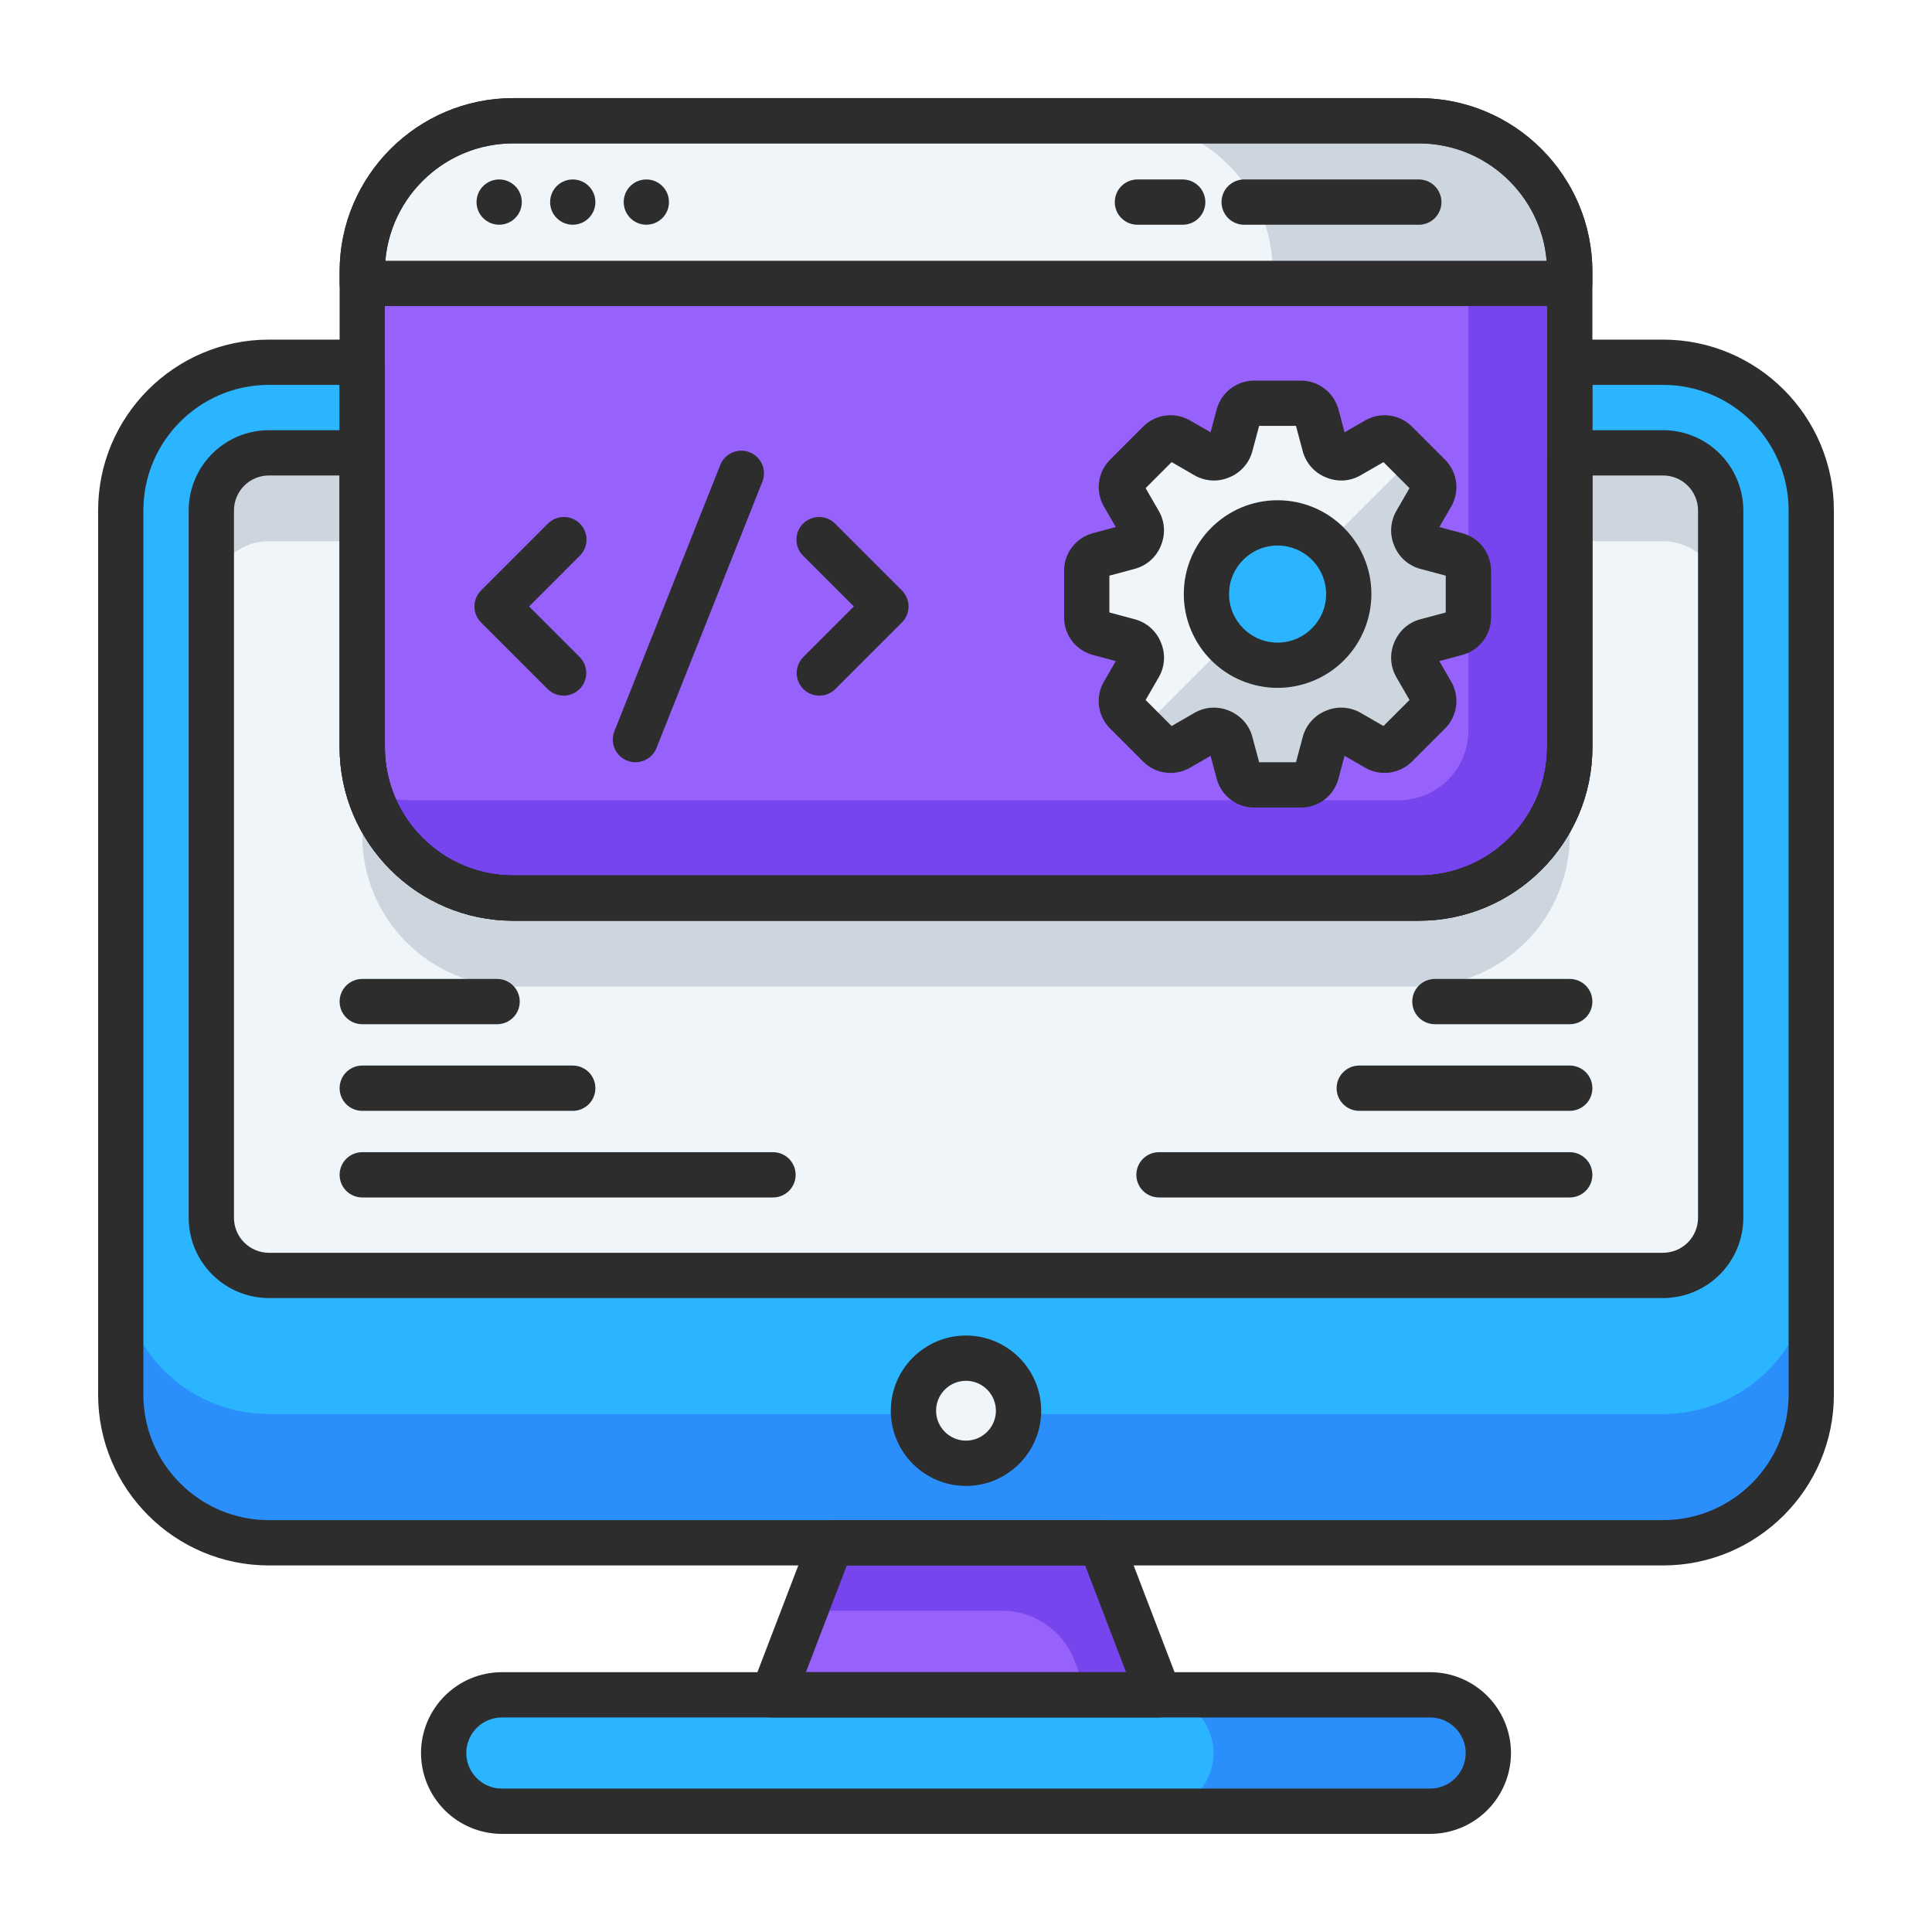<svg width="70" height="70" viewBox="0 0 70 70" fill="none" xmlns="http://www.w3.org/2000/svg">
<path d="M51.406 32.539H18.594C15.573 32.539 13.125 30.091 13.125 27.07V9.844C13.125 6.823 15.573 4.375 18.594 4.375H51.406C54.427 4.375 56.875 6.823 56.875 9.844V27.07C56.875 30.091 54.427 32.539 51.406 32.539Z" fill="#9762FB"/>
<path d="M52.929 4.594C53.105 5.131 53.203 5.703 53.203 6.299V26.47C53.203 27.139 52.937 27.781 52.464 28.255C51.99 28.728 51.348 28.994 50.679 28.994H14.922C14.407 28.993 13.894 28.919 13.399 28.775C14.116 30.96 16.169 32.539 18.594 32.539H51.406C54.426 32.539 56.875 30.091 56.875 27.07V9.844C56.875 7.352 55.207 5.254 52.929 4.594Z" fill="#7645ED"/>
<path d="M53.203 22.374V20.674C53.203 20.411 53.026 20.18 52.772 20.112L51.669 19.817C51.581 19.792 51.5 19.747 51.432 19.686C51.364 19.625 51.31 19.548 51.277 19.463L51.275 19.458C51.238 19.373 51.221 19.282 51.226 19.19C51.23 19.098 51.256 19.008 51.301 18.928L51.872 17.939C51.936 17.828 51.962 17.699 51.945 17.572C51.929 17.445 51.87 17.327 51.78 17.236L50.578 16.035C50.488 15.944 50.37 15.886 50.243 15.869C50.115 15.853 49.986 15.878 49.876 15.942L48.887 16.513C48.806 16.558 48.717 16.584 48.625 16.589C48.533 16.594 48.441 16.577 48.357 16.54L48.351 16.538C48.266 16.504 48.19 16.451 48.129 16.383C48.067 16.315 48.022 16.234 47.998 16.145L47.702 15.043C47.669 14.919 47.596 14.81 47.494 14.732C47.393 14.654 47.268 14.611 47.14 14.611H45.441C45.177 14.611 44.947 14.789 44.879 15.043L44.583 16.145C44.559 16.234 44.514 16.315 44.452 16.383C44.391 16.451 44.315 16.504 44.23 16.538L44.224 16.54C44.14 16.577 44.048 16.594 43.956 16.589C43.864 16.584 43.775 16.558 43.694 16.513L42.706 15.942C42.594 15.878 42.465 15.853 42.338 15.869C42.211 15.886 42.093 15.944 42.003 16.035L40.801 17.236C40.615 17.423 40.577 17.711 40.709 17.939L41.28 18.928C41.373 19.09 41.379 19.285 41.307 19.458L41.304 19.463C41.27 19.548 41.218 19.625 41.149 19.686C41.081 19.747 41 19.792 40.912 19.817L39.809 20.112C39.685 20.145 39.575 20.218 39.496 20.319C39.418 20.421 39.375 20.546 39.375 20.674V22.374C39.375 22.637 39.552 22.868 39.806 22.936L40.909 23.231C41.089 23.279 41.23 23.413 41.302 23.585L41.304 23.59C41.341 23.675 41.357 23.767 41.353 23.859C41.348 23.951 41.322 24.04 41.277 24.12L40.706 25.109C40.574 25.337 40.612 25.625 40.798 25.812L42 27.013C42.187 27.2 42.475 27.238 42.703 27.106L43.691 26.535C43.772 26.49 43.861 26.464 43.953 26.459C44.045 26.455 44.137 26.471 44.221 26.508L44.227 26.51C44.399 26.582 44.533 26.723 44.581 26.903L44.876 28.005C44.944 28.26 45.175 28.437 45.438 28.437H47.137C47.401 28.437 47.632 28.26 47.7 28.005L47.995 26.903C48.02 26.815 48.065 26.733 48.126 26.665C48.187 26.597 48.264 26.544 48.349 26.51L48.354 26.508C48.438 26.471 48.53 26.455 48.622 26.459C48.714 26.464 48.804 26.49 48.884 26.535L49.873 27.106C50.101 27.238 50.389 27.2 50.575 27.013L51.777 25.812C51.964 25.625 52.001 25.337 51.87 25.109L51.298 24.12C51.253 24.04 51.228 23.951 51.223 23.859C51.218 23.767 51.235 23.675 51.272 23.59L51.274 23.585C51.308 23.5 51.361 23.424 51.429 23.362C51.497 23.301 51.578 23.256 51.667 23.231L52.769 22.936C53.026 22.868 53.203 22.637 53.203 22.374Z" fill="#EFF5F9"/>
<path d="M47.996 26.904C48.021 26.816 48.066 26.734 48.127 26.666C48.189 26.598 48.265 26.545 48.35 26.511L48.356 26.509C48.44 26.472 48.532 26.456 48.624 26.46C48.716 26.465 48.806 26.491 48.886 26.536L49.874 27.107C50.102 27.239 50.391 27.201 50.577 27.014L51.779 25.813C51.965 25.627 52.003 25.338 51.871 25.11L51.3 24.122C51.255 24.041 51.229 23.952 51.225 23.86C51.22 23.768 51.237 23.676 51.273 23.591L51.276 23.586C51.309 23.501 51.362 23.425 51.431 23.363C51.499 23.302 51.58 23.257 51.668 23.232L52.771 22.937C53.025 22.869 53.202 22.638 53.202 22.375V20.676C53.202 20.412 53.025 20.181 52.771 20.113L51.668 19.818C51.58 19.793 51.499 19.748 51.431 19.687C51.362 19.626 51.309 19.549 51.276 19.464L51.273 19.459C51.237 19.374 51.22 19.283 51.225 19.191C51.229 19.099 51.255 19.009 51.3 18.929L51.871 17.94C51.935 17.829 51.961 17.7 51.944 17.573C51.928 17.446 51.869 17.328 51.779 17.237L51.158 16.617L41.38 26.395L42.001 27.015C42.187 27.202 42.475 27.24 42.703 27.108L43.692 26.537C43.772 26.492 43.862 26.466 43.954 26.461C44.046 26.457 44.138 26.474 44.222 26.51L44.227 26.512C44.4 26.584 44.533 26.725 44.581 26.905L44.877 28.008C44.945 28.262 45.176 28.439 45.439 28.439H47.138C47.401 28.439 47.632 28.262 47.7 28.008L47.996 26.904Z" fill="#CDD5DE"/>
<path d="M56.875 10.269H13.125V9.844C13.125 6.823 15.573 4.375 18.594 4.375H51.406C54.427 4.375 56.875 6.823 56.875 9.844V10.269Z" fill="#EFF5F9"/>
<path d="M51.407 4.375H40.645C43.665 4.375 46.113 6.823 46.113 9.844V10.269H56.875V9.844C56.875 6.823 54.427 4.375 51.407 4.375Z" fill="#CDD5DE"/>
<path d="M60.256 13.125H56.875V27.07C56.875 30.091 54.427 32.539 51.406 32.539H18.594C15.573 32.539 13.125 30.091 13.125 27.07V13.125H9.744C6.779 13.125 4.375 15.529 4.375 18.494V50.529C4.375 53.494 6.779 55.898 9.744 55.898H60.256C63.221 55.898 65.625 53.494 65.625 50.529V18.494C65.625 15.529 63.221 13.125 60.256 13.125Z" fill="#2CB5FF"/>
<path d="M60.256 51.233H9.744C6.779 51.233 4.375 48.83 4.375 45.864V50.529C4.375 53.494 6.779 55.898 9.744 55.898H60.256C63.221 55.898 65.625 53.494 65.625 50.529V45.864C65.625 48.83 63.221 51.233 60.256 51.233Z" fill="#2B8FFB"/>
<path d="M60.256 16.406H56.875V27.07C56.875 30.091 54.427 32.539 51.406 32.539H18.594C15.573 32.539 13.125 30.091 13.125 27.07V16.406H9.744C9.19 16.406 8.659 16.626 8.268 17.018C7.876 17.409 7.656 17.941 7.656 18.494V44.123C7.656 44.677 7.876 45.208 8.268 45.599C8.659 45.991 9.19 46.211 9.744 46.211H60.255C60.809 46.211 61.34 45.991 61.732 45.599C62.123 45.208 62.343 44.677 62.343 44.123V18.494C62.343 18.22 62.289 17.949 62.184 17.695C62.08 17.442 61.926 17.212 61.732 17.018C61.538 16.824 61.308 16.67 61.055 16.565C60.801 16.46 60.53 16.406 60.256 16.406Z" fill="#EFF5F9"/>
<path d="M13.125 30.273C13.125 33.294 15.573 35.742 18.594 35.742H51.406C54.427 35.742 56.875 33.294 56.875 30.273V27.07C56.875 30.091 54.427 32.539 51.406 32.539H18.594C15.573 32.539 13.125 30.091 13.125 27.07V30.273ZM9.744 19.609H13.125V16.406H9.744C9.19 16.406 8.659 16.626 8.268 17.018C7.876 17.409 7.656 17.941 7.656 18.494V21.697C7.656 21.143 7.876 20.612 8.268 20.221C8.659 19.829 9.19 19.609 9.744 19.609ZM60.256 16.406H56.875V19.609H60.256C60.809 19.609 61.341 19.829 61.732 20.221C62.124 20.612 62.344 21.143 62.344 21.697V18.494C62.344 17.941 62.124 17.41 61.732 17.018C61.34 16.626 60.809 16.406 60.256 16.406Z" fill="#CDD5DE"/>
<path d="M41.992 61.406H28.008L30.117 55.898H39.883L41.992 61.406Z" fill="#9762FB"/>
<path d="M38.935 60.168L39.409 61.407H41.992L39.883 55.899H30.117L29.175 58.36H36.306C36.875 58.36 37.432 58.533 37.901 58.855C38.371 59.178 38.731 59.636 38.935 60.168Z" fill="#7645ED"/>
<path d="M35 53.017C36.052 53.017 36.904 52.165 36.904 51.113C36.904 50.062 36.052 49.209 35 49.209C33.948 49.209 33.096 50.062 33.096 51.113C33.096 52.165 33.948 53.017 35 53.017Z" fill="#EFF5F9"/>
<path d="M51.816 65.625H18.183C17.624 65.625 17.088 65.403 16.692 65.007C16.296 64.612 16.074 64.075 16.074 63.516C16.074 62.956 16.296 62.42 16.692 62.024C17.088 61.629 17.624 61.407 18.183 61.407H51.816C52.376 61.407 52.912 61.629 53.308 62.024C53.703 62.42 53.926 62.956 53.926 63.516C53.926 64.075 53.703 64.612 53.308 65.007C52.912 65.403 52.376 65.625 51.816 65.625Z" fill="#2CB5FF"/>
<path d="M51.816 61.407H41.855C42.415 61.407 42.951 61.629 43.347 62.024C43.742 62.42 43.965 62.956 43.965 63.516C43.965 64.075 43.742 64.612 43.347 65.007C42.951 65.403 42.415 65.625 41.855 65.625H51.816C52.376 65.625 52.912 65.403 53.308 65.007C53.703 64.612 53.925 64.075 53.925 63.516C53.925 62.956 53.703 62.42 53.308 62.024C52.912 61.629 52.376 61.407 51.816 61.407Z" fill="#2B8FFB"/>
<path d="M41.992 62.227H28.007C27.874 62.227 27.744 62.194 27.626 62.132C27.508 62.07 27.408 61.98 27.332 61.871C27.257 61.761 27.209 61.635 27.193 61.503C27.177 61.371 27.194 61.237 27.241 61.113L29.351 55.605C29.41 55.45 29.515 55.317 29.652 55.222C29.788 55.128 29.951 55.078 30.117 55.078H39.882C40.222 55.078 40.527 55.287 40.648 55.605L42.758 61.113C42.805 61.237 42.822 61.371 42.806 61.503C42.79 61.635 42.743 61.762 42.667 61.871C42.592 61.981 42.491 62.07 42.374 62.132C42.256 62.194 42.125 62.227 41.992 62.227ZM29.2 60.586H40.799L39.318 56.719H30.681L29.2 60.586ZM35 53.838C33.497 53.838 32.275 52.615 32.275 51.113C32.275 49.611 33.497 48.389 35 48.389C36.502 48.389 37.724 49.611 37.724 51.113C37.724 52.615 36.502 53.838 35 53.838ZM35 50.029C34.402 50.029 33.916 50.515 33.916 51.113C33.916 51.71 34.402 52.197 35 52.197C35.597 52.197 36.084 51.71 36.084 51.113C36.084 50.515 35.597 50.029 35 50.029Z" fill="#2D2D2D"/>
<path d="M51.816 66.445H18.183C17.407 66.445 16.662 66.135 16.113 65.586C15.564 65.037 15.255 64.292 15.254 63.516C15.255 62.739 15.564 61.995 16.113 61.446C16.662 60.896 17.407 60.587 18.183 60.587H51.816C52.593 60.587 53.337 60.896 53.887 61.446C54.436 61.995 54.745 62.739 54.746 63.516C54.745 64.292 54.436 65.037 53.887 65.586C53.338 66.135 52.593 66.445 51.816 66.445ZM18.183 62.227C17.473 62.227 16.895 62.805 16.895 63.515C16.895 64.226 17.473 64.804 18.183 64.804H51.816C52.527 64.804 53.105 64.226 53.105 63.515C53.105 62.805 52.527 62.227 51.816 62.227H18.183Z" fill="#2D2D2D"/>
<path d="M18.086 8.142C18.539 8.142 18.906 7.775 18.906 7.322C18.906 6.869 18.539 6.502 18.086 6.502C17.633 6.502 17.266 6.869 17.266 7.322C17.266 7.775 17.633 8.142 18.086 8.142Z" fill="#2D2D2D"/>
<path d="M20.752 8.142C21.205 8.142 21.572 7.775 21.572 7.322C21.572 6.869 21.205 6.502 20.752 6.502C20.299 6.502 19.932 6.869 19.932 7.322C19.932 7.775 20.299 8.142 20.752 8.142Z" fill="#2D2D2D"/>
<path d="M23.418 8.142C23.871 8.142 24.238 7.775 24.238 7.322C24.238 6.869 23.871 6.502 23.418 6.502C22.965 6.502 22.598 6.869 22.598 7.322C22.598 7.775 22.965 8.142 23.418 8.142Z" fill="#2D2D2D"/>
<path d="M51.406 33.359H18.594C15.126 33.359 12.305 30.538 12.305 27.07V9.844C12.305 6.376 15.126 3.555 18.594 3.555H51.406C54.874 3.555 57.695 6.376 57.695 9.844V27.07C57.695 30.538 54.874 33.359 51.406 33.359ZM18.594 5.195C16.03 5.195 13.945 7.281 13.945 9.844V27.07C13.945 29.634 16.03 31.719 18.594 31.719H51.406C53.969 31.719 56.055 29.634 56.055 27.07V9.844C56.055 7.281 53.969 5.195 51.406 5.195H18.594Z" fill="#2D2D2D"/>
<path d="M42.851 8.143H41.211C41.103 8.143 40.996 8.122 40.897 8.081C40.797 8.039 40.707 7.979 40.631 7.903C40.554 7.827 40.494 7.736 40.453 7.637C40.412 7.537 40.391 7.43 40.391 7.323C40.391 7.215 40.412 7.108 40.453 7.009C40.494 6.909 40.554 6.819 40.631 6.743C40.707 6.667 40.797 6.606 40.897 6.565C40.996 6.524 41.103 6.502 41.211 6.502H42.851C42.959 6.502 43.066 6.524 43.165 6.565C43.265 6.606 43.355 6.667 43.431 6.743C43.508 6.819 43.568 6.909 43.609 7.009C43.651 7.108 43.672 7.215 43.672 7.323C43.672 7.43 43.651 7.537 43.609 7.637C43.568 7.736 43.508 7.827 43.431 7.903C43.355 7.979 43.265 8.039 43.165 8.081C43.066 8.122 42.959 8.143 42.851 8.143ZM51.406 8.143H45.078C44.971 8.143 44.864 8.122 44.764 8.081C44.665 8.039 44.574 7.979 44.498 7.903C44.422 7.827 44.362 7.736 44.32 7.637C44.279 7.537 44.258 7.43 44.258 7.323C44.258 7.215 44.279 7.108 44.32 7.009C44.362 6.909 44.422 6.819 44.498 6.743C44.574 6.667 44.665 6.606 44.764 6.565C44.864 6.524 44.971 6.502 45.078 6.502H51.406C51.514 6.502 51.62 6.524 51.72 6.565C51.82 6.606 51.91 6.667 51.986 6.743C52.062 6.819 52.123 6.909 52.164 7.009C52.205 7.108 52.227 7.215 52.227 7.323C52.227 7.43 52.205 7.537 52.164 7.637C52.123 7.736 52.062 7.827 51.986 7.903C51.91 7.979 51.82 8.039 51.72 8.081C51.62 8.122 51.514 8.143 51.406 8.143ZM20.421 25.204C20.211 25.204 20.001 25.125 19.841 24.964L17.43 22.554C17.354 22.478 17.293 22.387 17.252 22.288C17.211 22.188 17.189 22.081 17.189 21.974C17.189 21.866 17.211 21.759 17.252 21.66C17.293 21.56 17.354 21.47 17.43 21.393L19.841 18.982C19.917 18.904 20.007 18.841 20.107 18.798C20.207 18.755 20.315 18.733 20.424 18.732C20.533 18.731 20.641 18.752 20.742 18.793C20.843 18.834 20.934 18.895 21.011 18.972C21.088 19.049 21.149 19.141 21.19 19.241C21.232 19.342 21.252 19.45 21.251 19.559C21.25 19.668 21.228 19.776 21.185 19.876C21.142 19.976 21.079 20.066 21.001 20.142L19.17 21.974L21.001 23.805C21.116 23.919 21.194 24.065 21.225 24.224C21.257 24.383 21.241 24.548 21.178 24.698C21.116 24.848 21.011 24.976 20.877 25.066C20.742 25.156 20.583 25.204 20.421 25.204ZM29.686 25.204C29.524 25.204 29.366 25.156 29.231 25.066C29.096 24.976 28.991 24.848 28.929 24.698C28.867 24.548 28.851 24.384 28.882 24.224C28.914 24.065 28.992 23.919 29.106 23.805L30.937 21.974L29.106 20.142C29.028 20.066 28.965 19.976 28.922 19.876C28.879 19.776 28.857 19.668 28.856 19.559C28.855 19.45 28.876 19.342 28.917 19.241C28.958 19.141 29.019 19.049 29.096 18.972C29.173 18.895 29.265 18.834 29.366 18.793C29.466 18.752 29.574 18.731 29.683 18.732C29.792 18.733 29.9 18.755 30 18.798C30.1 18.841 30.191 18.904 30.266 18.982L32.677 21.393C32.754 21.47 32.814 21.56 32.855 21.66C32.897 21.759 32.918 21.866 32.918 21.974C32.918 22.081 32.897 22.188 32.855 22.288C32.814 22.387 32.754 22.478 32.677 22.554L30.266 24.964C30.19 25.041 30.1 25.101 30 25.142C29.901 25.183 29.794 25.205 29.686 25.204ZM23.023 27.617C22.889 27.617 22.758 27.584 22.639 27.522C22.521 27.459 22.42 27.368 22.345 27.258C22.269 27.147 22.222 27.019 22.208 26.886C22.193 26.753 22.212 26.618 22.261 26.494L26.097 16.847C26.178 16.644 26.335 16.482 26.535 16.396C26.735 16.31 26.961 16.307 27.163 16.387C27.365 16.468 27.527 16.625 27.613 16.825C27.699 17.025 27.702 17.251 27.622 17.453L23.786 27.101C23.725 27.253 23.62 27.384 23.484 27.476C23.348 27.568 23.188 27.617 23.023 27.617Z" fill="#2D2D2D"/>
<path d="M46.289 24.103C47.714 24.103 48.868 22.949 48.868 21.525C48.868 20.101 47.714 18.946 46.289 18.946C44.865 18.946 43.711 20.101 43.711 21.525C43.711 22.949 44.865 24.103 46.289 24.103Z" fill="#2CB5FF"/>
<path d="M46.289 24.923C45.388 24.922 44.524 24.564 43.887 23.926C43.25 23.289 42.892 22.425 42.891 21.524C42.891 19.65 44.415 18.125 46.289 18.125C48.164 18.125 49.688 19.65 49.688 21.524C49.687 22.425 49.329 23.289 48.692 23.926C48.055 24.564 47.191 24.922 46.289 24.923ZM46.289 19.766C45.32 19.766 44.531 20.555 44.531 21.524C44.531 22.494 45.32 23.283 46.289 23.283C47.259 23.283 48.048 22.494 48.048 21.524C48.047 21.058 47.862 20.611 47.532 20.282C47.203 19.952 46.756 19.767 46.289 19.766Z" fill="#2D2D2D"/>
<path d="M47.138 29.259H45.439C45.131 29.259 44.831 29.157 44.586 28.969C44.341 28.781 44.165 28.518 44.084 28.22L43.861 27.386L43.113 27.817C42.846 27.971 42.535 28.033 42.229 27.993C41.922 27.953 41.638 27.813 41.42 27.595L40.218 26.393C40 26.175 39.86 25.89 39.82 25.584C39.78 25.279 39.841 24.968 39.995 24.7L40.427 23.953L39.594 23.729C39.296 23.649 39.032 23.473 38.844 23.228C38.657 22.983 38.555 22.683 38.555 22.374V20.675C38.555 20.366 38.657 20.066 38.845 19.821C39.032 19.576 39.296 19.4 39.594 19.319L40.427 19.096L39.996 18.349C39.842 18.082 39.78 17.771 39.821 17.465C39.861 17.159 40.001 16.875 40.219 16.656L41.42 15.455C41.639 15.237 41.923 15.097 42.23 15.056C42.536 15.016 42.846 15.078 43.114 15.232L43.861 15.663L44.084 14.83C44.164 14.532 44.34 14.269 44.586 14.081C44.831 13.893 45.13 13.791 45.439 13.79H47.138C47.447 13.791 47.747 13.893 47.992 14.081C48.237 14.269 48.413 14.532 48.494 14.83L48.717 15.663L49.464 15.232C49.732 15.078 50.043 15.016 50.349 15.056C50.655 15.097 50.939 15.237 51.157 15.455L52.358 16.656C52.576 16.875 52.716 17.159 52.757 17.465C52.797 17.771 52.735 18.082 52.581 18.349L52.15 19.096L52.983 19.319C53.282 19.4 53.545 19.576 53.733 19.821C53.921 20.066 54.023 20.366 54.023 20.675V22.374C54.023 23.008 53.595 23.565 52.982 23.729L52.15 23.952L52.581 24.7C52.735 24.967 52.797 25.278 52.757 25.584C52.716 25.89 52.576 26.174 52.358 26.393L51.157 27.594C50.938 27.812 50.654 27.952 50.348 27.992C50.042 28.032 49.731 27.971 49.464 27.817L48.717 27.385L48.493 28.219C48.413 28.517 48.237 28.781 47.992 28.969C47.747 29.157 47.447 29.259 47.138 29.259ZM45.622 27.618H46.956L47.204 26.692C47.26 26.485 47.362 26.295 47.503 26.134C47.643 25.973 47.819 25.846 48.016 25.763L48.04 25.752C48.24 25.666 48.458 25.628 48.676 25.641C48.894 25.654 49.106 25.717 49.295 25.825L50.126 26.305L51.069 25.362L50.59 24.531C50.482 24.342 50.419 24.13 50.406 23.912C50.393 23.695 50.431 23.477 50.517 23.276C50.691 22.855 51.033 22.553 51.457 22.439L52.382 22.191V20.857L51.457 20.61C51.247 20.553 51.053 20.448 50.89 20.304C50.727 20.16 50.6 19.98 50.519 19.778C50.432 19.577 50.393 19.359 50.406 19.14C50.418 18.921 50.481 18.709 50.589 18.518L51.069 17.686L50.126 16.743L49.295 17.222C48.918 17.441 48.465 17.47 48.05 17.3L48.035 17.294C47.833 17.212 47.653 17.085 47.509 16.923C47.365 16.76 47.26 16.566 47.203 16.357L46.955 15.43H45.621L45.373 16.356C45.316 16.566 45.212 16.76 45.067 16.922C44.923 17.085 44.743 17.212 44.542 17.294L44.527 17.3C44.327 17.384 44.111 17.421 43.895 17.407C43.678 17.393 43.468 17.33 43.28 17.222L42.451 16.743L41.508 17.686L41.987 18.517C42.207 18.899 42.234 19.357 42.06 19.773C41.978 19.976 41.851 20.157 41.688 20.302C41.525 20.447 41.33 20.552 41.12 20.609L40.195 20.857V22.191L41.122 22.439C41.331 22.496 41.525 22.601 41.688 22.745C41.85 22.889 41.978 23.069 42.059 23.271L42.067 23.291C42.15 23.49 42.186 23.706 42.172 23.921C42.158 24.136 42.095 24.345 41.987 24.532L41.508 25.362L42.451 26.306L43.282 25.826C43.475 25.715 43.692 25.651 43.914 25.64C44.137 25.63 44.358 25.672 44.562 25.763C44.966 25.938 45.261 26.276 45.373 26.692L45.622 27.618ZM18.011 37.109H13.125C12.907 37.109 12.699 37.023 12.545 36.869C12.391 36.715 12.305 36.507 12.305 36.289C12.305 36.071 12.391 35.863 12.545 35.709C12.699 35.555 12.907 35.469 13.125 35.469H18.011C18.228 35.469 18.437 35.555 18.591 35.709C18.745 35.863 18.831 36.071 18.831 36.289C18.831 36.507 18.745 36.715 18.591 36.869C18.437 37.023 18.228 37.109 18.011 37.109ZM20.752 40.248H13.125C12.907 40.248 12.699 40.161 12.545 40.008C12.391 39.854 12.305 39.645 12.305 39.428C12.305 39.21 12.391 39.001 12.545 38.847C12.699 38.694 12.907 38.607 13.125 38.607H20.752C20.969 38.607 21.178 38.694 21.332 38.847C21.486 39.001 21.572 39.21 21.572 39.428C21.572 39.645 21.486 39.854 21.332 40.008C21.178 40.161 20.969 40.248 20.752 40.248ZM28.008 43.386H13.125C12.907 43.386 12.699 43.3 12.545 43.146C12.391 42.992 12.305 42.784 12.305 42.566C12.305 42.348 12.391 42.14 12.545 41.986C12.699 41.832 12.907 41.746 13.125 41.746H28.008C28.225 41.746 28.434 41.832 28.588 41.986C28.741 42.14 28.828 42.348 28.828 42.566C28.828 42.784 28.741 42.992 28.588 43.146C28.434 43.3 28.225 43.386 28.008 43.386ZM56.875 37.109H51.989C51.772 37.109 51.563 37.023 51.409 36.869C51.255 36.715 51.169 36.507 51.169 36.289C51.169 36.071 51.255 35.863 51.409 35.709C51.563 35.555 51.772 35.469 51.989 35.469H56.875C57.093 35.469 57.301 35.555 57.455 35.709C57.609 35.863 57.695 36.071 57.695 36.289C57.695 36.507 57.609 36.715 57.455 36.869C57.301 37.023 57.093 37.109 56.875 37.109ZM56.875 40.248H49.248C49.031 40.248 48.822 40.161 48.668 40.008C48.514 39.854 48.428 39.645 48.428 39.428C48.428 39.21 48.514 39.001 48.668 38.847C48.822 38.694 49.031 38.607 49.248 38.607H56.875C57.093 38.607 57.301 38.694 57.455 38.847C57.609 39.001 57.695 39.21 57.695 39.428C57.695 39.645 57.609 39.854 57.455 40.008C57.301 40.161 57.093 40.248 56.875 40.248ZM56.875 43.386H41.992C41.775 43.386 41.566 43.3 41.412 43.146C41.258 42.992 41.172 42.784 41.172 42.566C41.172 42.348 41.258 42.14 41.412 41.986C41.566 41.832 41.775 41.746 41.992 41.746H56.875C57.093 41.746 57.301 41.832 57.455 41.986C57.609 42.14 57.695 42.348 57.695 42.566C57.695 42.784 57.609 42.992 57.455 43.146C57.301 43.3 57.093 43.386 56.875 43.386Z" fill="#2D2D2D"/>
<path d="M60.256 56.719H9.744C6.331 56.719 3.555 53.942 3.555 50.53V18.494C3.555 15.081 6.331 12.305 9.744 12.305H13.125C13.343 12.305 13.551 12.391 13.705 12.545C13.859 12.699 13.945 12.907 13.945 13.125V27.07C13.945 29.634 16.03 31.719 18.594 31.719H51.406C53.969 31.719 56.055 29.634 56.055 27.07V13.125C56.055 12.907 56.141 12.699 56.295 12.545C56.449 12.391 56.657 12.305 56.875 12.305H60.256C63.669 12.305 66.445 15.081 66.445 18.494V50.529C66.445 53.942 63.669 56.719 60.256 56.719ZM9.744 13.945C7.236 13.945 5.195 15.986 5.195 18.494V50.529C5.195 53.037 7.236 55.077 9.744 55.077H60.256C62.764 55.077 64.805 53.037 64.805 50.529V18.494C64.805 15.986 62.764 13.945 60.256 13.945H57.695V27.07C57.695 30.538 54.874 33.359 51.406 33.359H18.594C15.126 33.359 12.305 30.538 12.305 27.07V13.945H9.744Z" fill="#2D2D2D"/>
<path d="M60.256 47.031H9.744C8.973 47.03 8.234 46.724 7.689 46.178C7.143 45.633 6.837 44.894 6.836 44.123V18.494C6.837 17.723 7.143 16.984 7.689 16.439C8.234 15.893 8.973 15.587 9.744 15.586H13.125C13.343 15.586 13.551 15.672 13.705 15.826C13.859 15.98 13.945 16.189 13.945 16.406V27.07C13.945 29.634 16.03 31.719 18.594 31.719H51.406C53.969 31.719 56.055 29.634 56.055 27.07V16.406C56.055 16.189 56.141 15.98 56.295 15.826C56.449 15.672 56.657 15.586 56.875 15.586H60.256C61.027 15.587 61.766 15.893 62.311 16.439C62.856 16.984 63.163 17.723 63.164 18.494V44.122C63.163 44.894 62.856 45.633 62.311 46.178C61.766 46.723 61.027 47.03 60.256 47.031ZM9.744 17.227C9.408 17.227 9.086 17.36 8.848 17.598C8.611 17.836 8.477 18.158 8.477 18.494V44.122C8.477 44.459 8.61 44.781 8.848 45.019C9.086 45.256 9.408 45.39 9.744 45.391H60.255C60.591 45.39 60.914 45.257 61.151 45.019C61.389 44.781 61.523 44.459 61.523 44.123V18.494C61.523 18.158 61.389 17.836 61.151 17.598C60.914 17.36 60.591 17.227 60.255 17.227H57.695V27.07C57.695 30.538 54.874 33.359 51.406 33.359H18.594C15.126 33.359 12.305 30.538 12.305 27.07V17.227H9.744ZM56.875 11.089H13.125C12.907 11.089 12.699 11.003 12.545 10.849C12.391 10.695 12.305 10.487 12.305 10.269V9.844C12.305 6.376 15.126 3.555 18.594 3.555H51.406C54.874 3.555 57.695 6.376 57.695 9.844V10.269C57.695 10.487 57.609 10.695 57.455 10.849C57.301 11.003 57.093 11.089 56.875 11.089ZM13.962 9.449H56.038C55.837 7.07 53.837 5.195 51.406 5.195H18.594C16.163 5.195 14.163 7.07 13.962 9.449Z" fill="#2D2D2D"/>
</svg>
